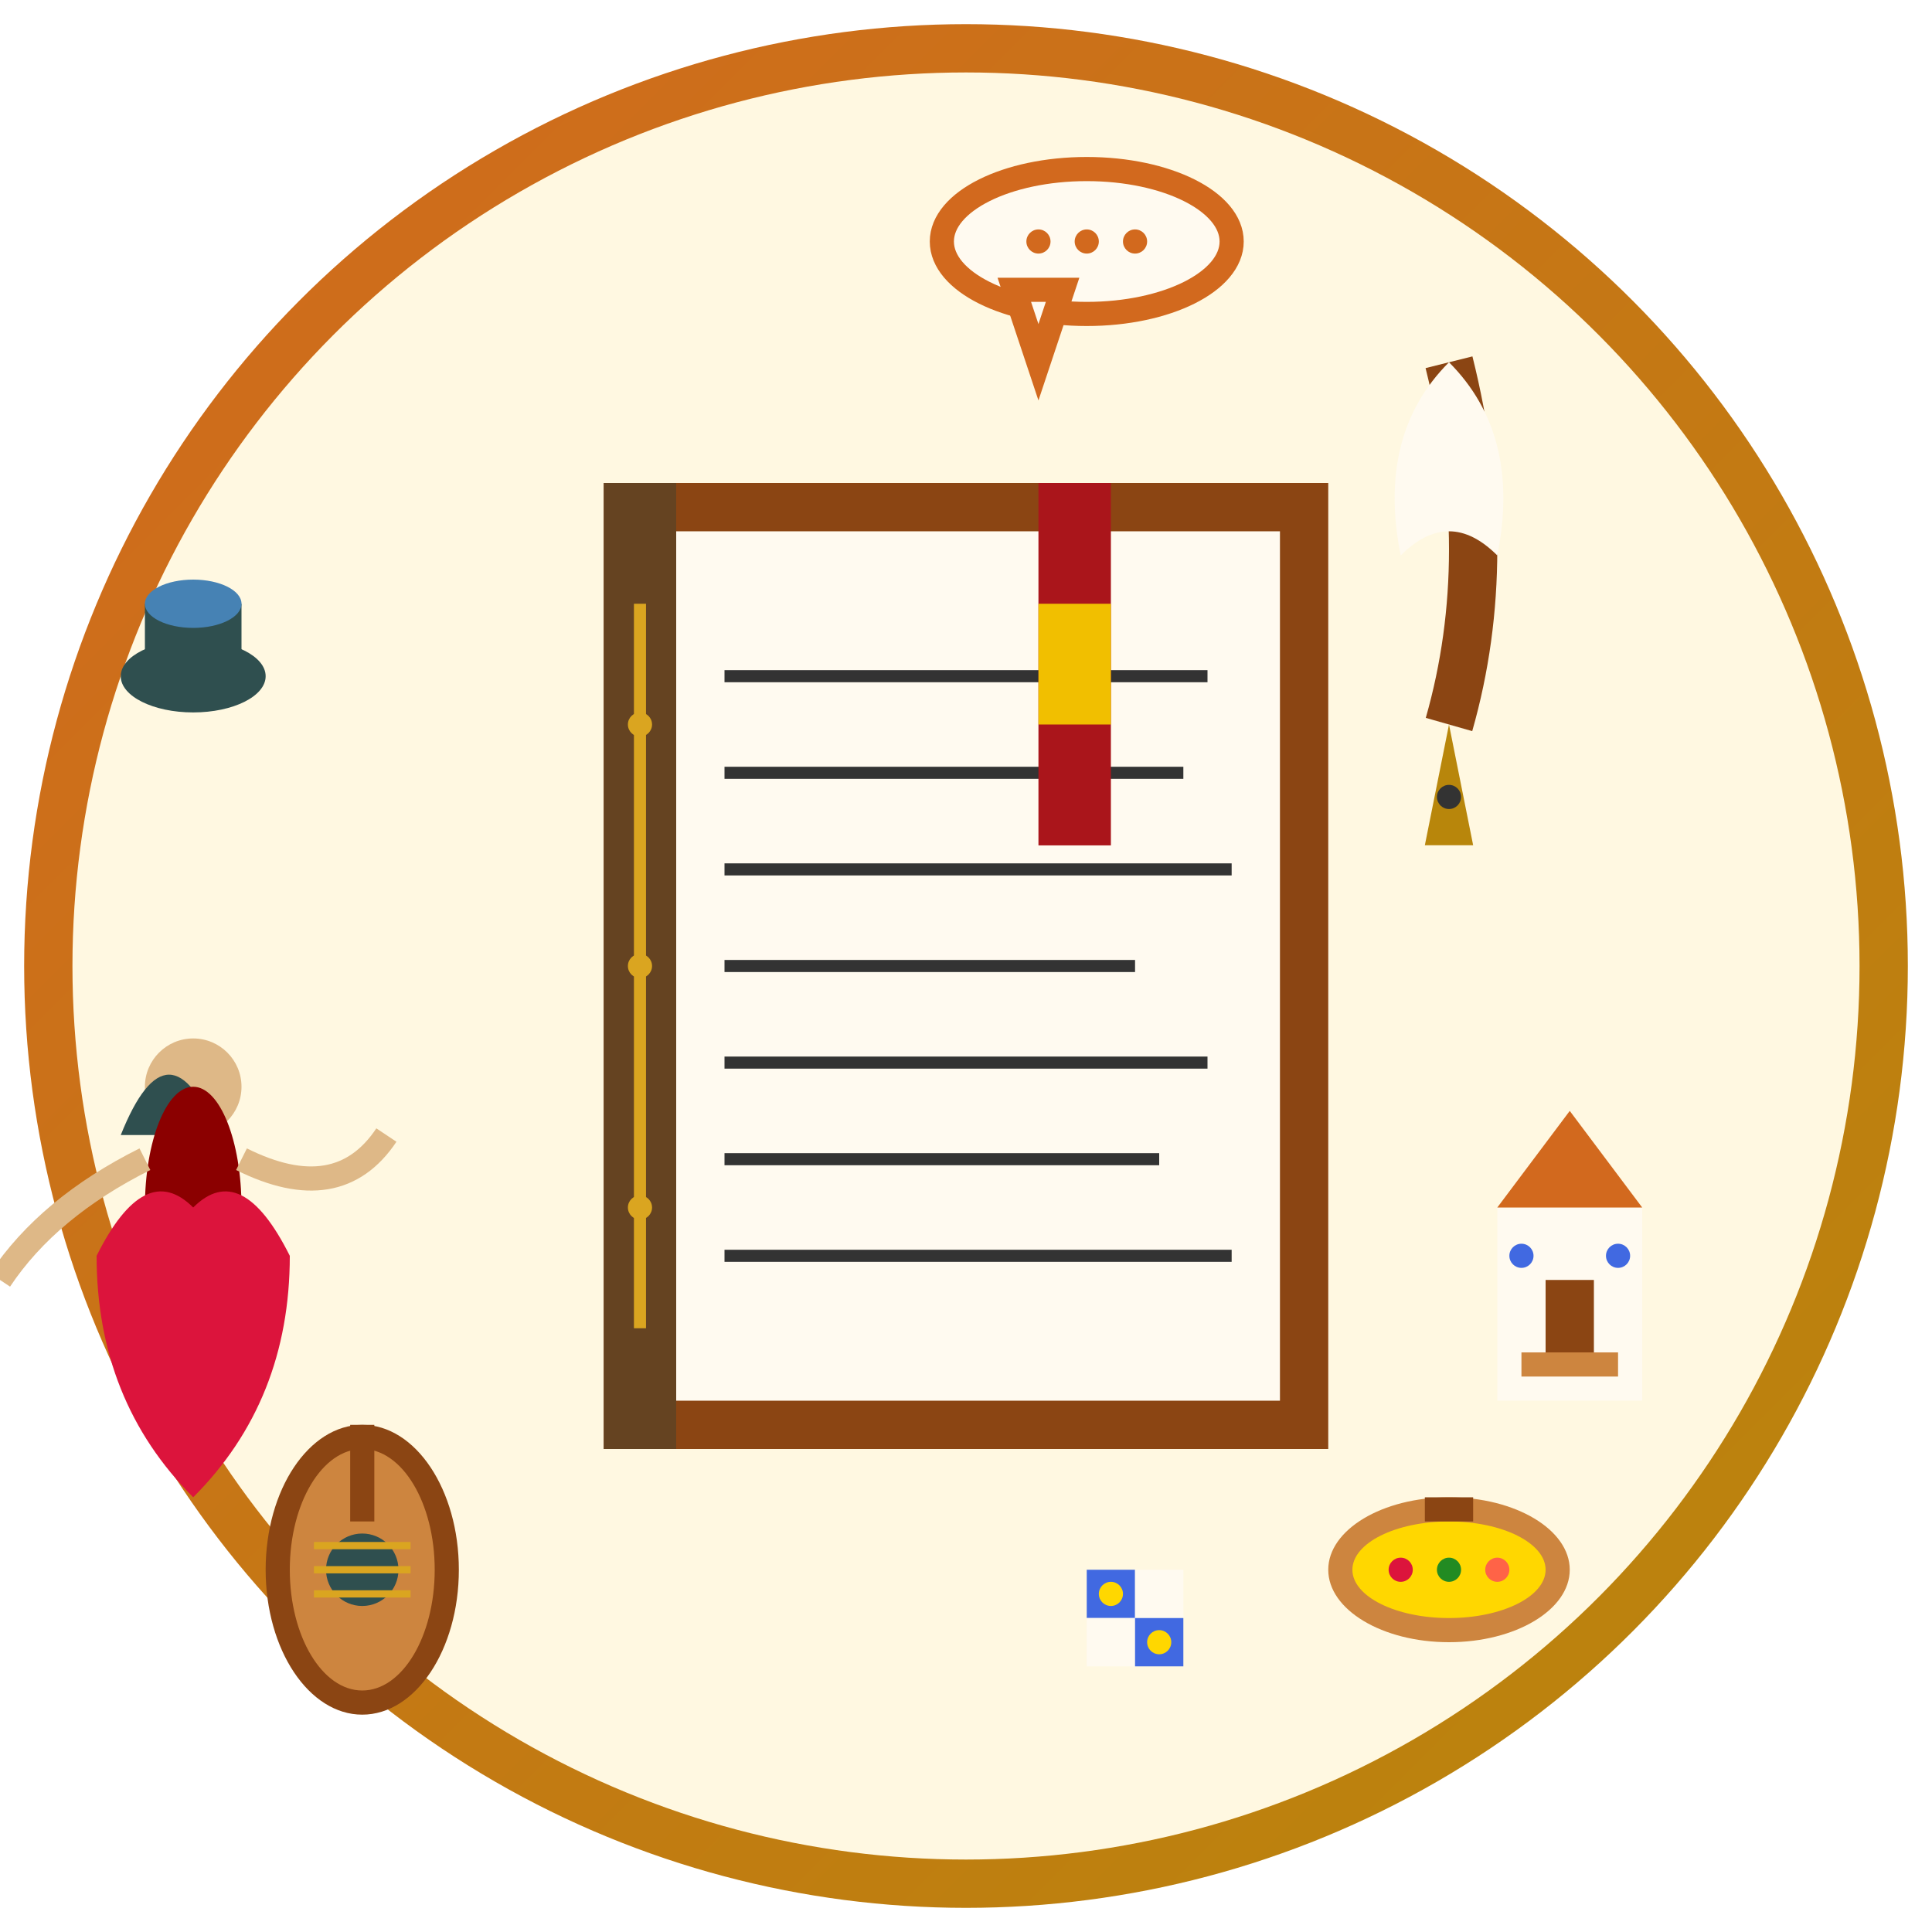 <svg width="80" height="80" viewBox="0 0 80 80" fill="none" xmlns="http://www.w3.org/2000/svg">
  <!-- Blog Icon - Spanish storytelling and culture -->
  
  <defs>
    <linearGradient id="blogGradient" x1="0%" y1="0%" x2="100%" y2="100%">
      <stop offset="0%" style="stop-color:#D2691E;stop-opacity:1" />
      <stop offset="100%" style="stop-color:#B8860B;stop-opacity:1" />
    </linearGradient>
  </defs>
  
  <!-- Background circle -->
  <circle cx="40" cy="40" r="38" fill="#FFF8E1" stroke="url(#blogGradient)" stroke-width="2"/>
  
  <!-- Main journal/book -->
  <g transform="translate(25, 20)">
    <rect x="0" y="0" width="30" height="40" fill="#8B4513"/>
    <rect x="2" y="2" width="26" height="36" fill="#FFFAF0"/>
    <rect x="0" y="0" width="3" height="40" fill="#654321"/>
    
    <!-- Book binding details -->
    <line x1="1.5" y1="5" x2="1.5" y2="35" stroke="#DAA520" stroke-width="0.5"/>
    <circle cx="1.5" cy="10" r="0.5" fill="#DAA520"/>
    <circle cx="1.5" cy="20" r="0.5" fill="#DAA520"/>
    <circle cx="1.5" cy="30" r="0.5" fill="#DAA520"/>
    
    <!-- Page content lines -->
    <line x1="5" y1="8" x2="25" y2="8" stroke="#333" stroke-width="0.5"/>
    <line x1="5" y1="12" x2="24" y2="12" stroke="#333" stroke-width="0.5"/>
    <line x1="5" y1="16" x2="26" y2="16" stroke="#333" stroke-width="0.5"/>
    <line x1="5" y1="20" x2="22" y2="20" stroke="#333" stroke-width="0.5"/>
    <line x1="5" y1="24" x2="25" y2="24" stroke="#333" stroke-width="0.5"/>
    <line x1="5" y1="28" x2="23" y2="28" stroke="#333" stroke-width="0.5"/>
    <line x1="5" y1="32" x2="26" y2="32" stroke="#333" stroke-width="0.5"/>
    
    <!-- Spanish flag bookmark -->
    <rect x="18" y="0" width="3" height="15" fill="#AA151B"/>
    <rect x="18" y="5" width="3" height="5" fill="#F1BF00"/>
    <polygon points="18,15 19.5,13 21,15" fill="#AA151B"/>
  </g>
  
  <!-- Quill pen (Spanish literature tradition) -->
  <g transform="translate(60, 15)">
    <path d="M0,0 Q2,8 0,15" stroke="#8B4513" stroke-width="2" fill="none"/>
    <path d="M0,0 Q-3,3 -2,8 Q0,6 2,8 Q3,3 0,0" fill="#FFFAF0"/>
    <path d="M0,15 L-1,20 L1,20 Z" fill="#B8860B"/>
    <circle cx="0" cy="18" r="0.5" fill="#333"/>
  </g>
  
  <!-- Spanish cultural story elements -->
  <!-- Flamenco dancer (representing cultural stories) -->
  <g transform="translate(8, 50)">
    <circle cx="0" cy="-5" r="2" fill="#DEB887"/>
    <path d="M-3,-3 Q-1,-8 1,-3" fill="#2F4F4F"/>
    <ellipse cx="0" cy="0" rx="2" ry="5" fill="#8B0000"/>
    <path d="M-4,2 Q-2,-2 0,0 Q2,-2 4,2 Q4,8 0,12 Q-4,8 -4,2" fill="#DC143C"/>
    <path d="M-2,-2 Q-6,0 -8,3" stroke="#DEB887" stroke-width="1" fill="none"/>
    <path d="M2,-2 Q6,0 8,-3" stroke="#DEB887" stroke-width="1" fill="none"/>
  </g>
  
  <!-- Spanish architecture (stories of buildings) -->
  <g transform="translate(65, 50)">
    <rect x="-3" y="0" width="6" height="8" fill="#FFFAF0"/>
    <polygon points="-3,0 0,-4 3,0" fill="#D2691E"/>
    <rect x="-1" y="3" width="2" height="3" fill="#8B4513"/>
    <circle cx="-2" cy="2" r="0.5" fill="#4169E1"/>
    <circle cx="2" cy="2" r="0.5" fill="#4169E1"/>
    <rect x="-2" y="6" width="4" height="1" fill="#CD853F"/>
  </g>
  
  <!-- Spanish guitar (musical stories) -->
  <g transform="translate(15, 65)">
    <ellipse cx="0" cy="0" rx="4" ry="6" fill="#8B4513"/>
    <ellipse cx="0" cy="0" rx="3" ry="5" fill="#CD853F"/>
    <circle cx="0" cy="0" r="1.5" fill="#2F4F4F"/>
    <rect x="-0.5" y="-6" width="1" height="4" fill="#8B4513"/>
    <line x1="-2" y1="-1" x2="2" y2="-1" stroke="#DAA520" stroke-width="0.3"/>
    <line x1="-2" y1="0" x2="2" y2="0" stroke="#DAA520" stroke-width="0.3"/>
    <line x1="-2" y1="1" x2="2" y2="1" stroke="#DAA520" stroke-width="0.3"/>
  </g>
  
  <!-- Spanish food/gastronomy (culinary stories) -->
  <g transform="translate(60, 65)">
    <ellipse cx="0" cy="0" rx="5" ry="3" fill="#CD853F"/>
    <ellipse cx="0" cy="0" rx="4" ry="2" fill="#FFD700"/>
    <circle cx="-2" cy="0" r="0.5" fill="#DC143C"/>
    <circle cx="0" cy="0" r="0.5" fill="#228B22"/>
    <circle cx="2" cy="0" r="0.5" fill="#FF6347"/>
    <rect x="-1" y="-3" width="2" height="1" fill="#8B4513"/>
  </g>
  
  <!-- Inkwell -->
  <g transform="translate(8, 25)">
    <ellipse cx="0" cy="3" rx="3" ry="1.5" fill="#2F4F4F"/>
    <rect x="-2" y="0" width="4" height="3" fill="#2F4F4F"/>
    <ellipse cx="0" cy="0" rx="2" ry="1" fill="#4682B4"/>
  </g>
  
  <!-- Spanish tiles pattern (decorative storytelling elements) -->
  <g transform="translate(45, 65)">
    <rect x="0" y="0" width="2" height="2" fill="#4169E1"/>
    <rect x="2" y="0" width="2" height="2" fill="#FFFAF0"/>
    <rect x="0" y="2" width="2" height="2" fill="#FFFAF0"/>
    <rect x="2" y="2" width="2" height="2" fill="#4169E1"/>
    <circle cx="1" cy="1" r="0.5" fill="#FFD700"/>
    <circle cx="3" cy="3" r="0.5" fill="#FFD700"/>
  </g>
  
  <!-- Speech bubbles (stories being told) -->
  <g transform="translate(45, 10)">
    <ellipse cx="0" cy="0" rx="6" ry="3" fill="#FFFAF0" stroke="#D2691E" stroke-width="1"/>
    <polygon points="-3,2 -2,5 -1,2" fill="#FFFAF0" stroke="#D2691E" stroke-width="1"/>
    <circle cx="-2" cy="0" r="0.5" fill="#D2691E"/>
    <circle cx="0" cy="0" r="0.5" fill="#D2691E"/>
    <circle cx="2" cy="0" r="0.5" fill="#D2691E"/>
  </g>
</svg>
